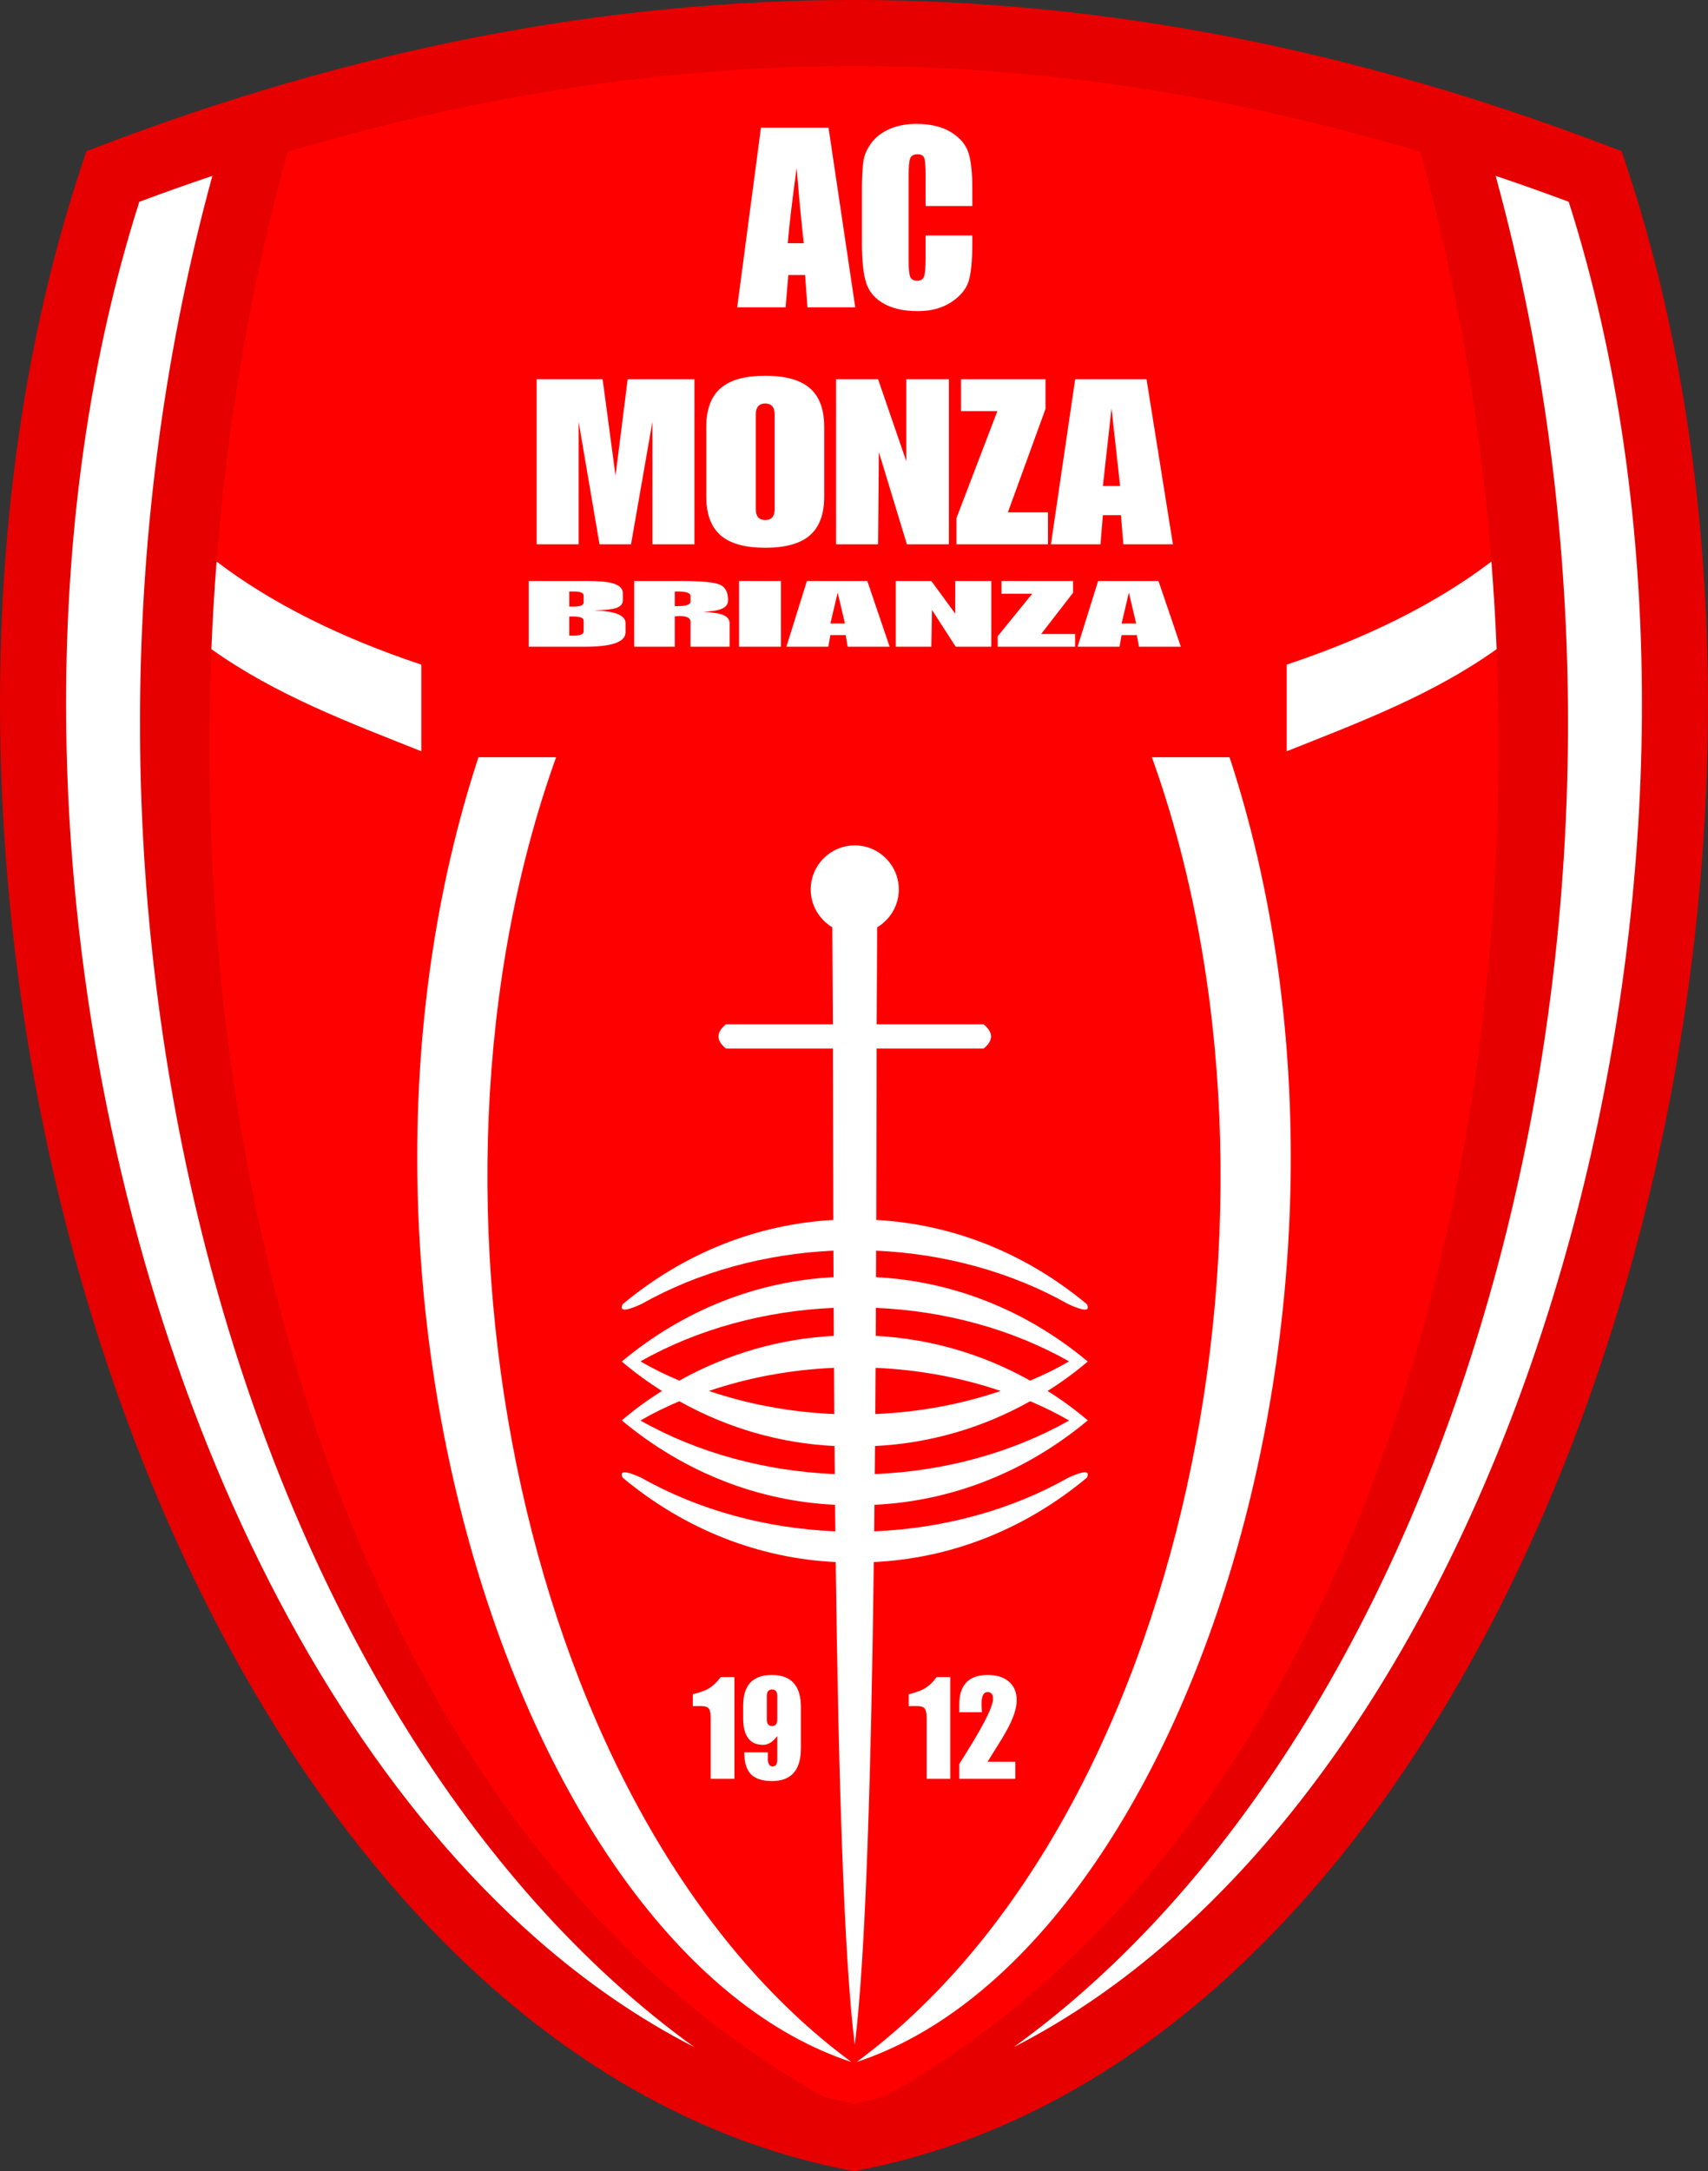 <?xml version="1.0" encoding="UTF-8"?>
<svg xmlns="http://www.w3.org/2000/svg" xmlns:xlink="http://www.w3.org/1999/xlink" width="257.89pt" height="327.75pt" viewBox="0 0 257.89 327.75" version="1.1">
<rect x="0" y="0" width="257.89" height="327.75" fill="#333333" stroke="none"/>
<g id="surface1">
<path style=" stroke:none;fill-rule:nonzero;fill:rgb(90.234%,0%,0%);fill-opacity:1;" d="M 12.297 25.07 L 13.047 22.82 L 15.258 21.98 C 53.352 7.465 91.277 -0.004 128.949 -0.004 C 166.617 -0.004 204.539 7.465 242.637 21.98 L 244.852 22.82 L 245.598 25.07 C 253.984 50.363 257.891 78.102 257.891 106.223 C 257.891 143.66 250.965 181.777 238.23 215.734 C 225.488 249.684 206.953 279.516 183.41 300.211 C 167.723 313.992 149.742 323.703 129.898 327.566 L 128.945 327.75 L 127.992 327.566 C 108.152 323.703 90.172 313.992 74.48 300.211 C 58.785 286.418 45.32 268.551 34.305 248.129 C 12.297 207.266 0.016 156.137 0 106.223 C 0.004 78.102 3.91 50.363 12.297 25.07 "/>
<path style=" stroke:none;fill-rule:nonzero;fill:rgb(100%,100%,100%);fill-opacity:1;" d="M 214.805 243.395 C 235.926 204.246 247.93 154.496 247.914 106.223 C 247.914 79.871 244.352 53.969 236.859 30.461 C 233.18 29.086 229.5 27.785 225.828 26.547 C 256.152 137.273 220.613 260.273 153.07 309.023 C 161.422 304.754 169.355 299.273 176.828 292.711 C 191.438 279.887 204.254 262.969 214.805 243.395 "/>
<path style=" stroke:none;fill-rule:nonzero;fill:rgb(100%,100%,100%);fill-opacity:1;" d="M 81.066 292.715 C 88.535 299.273 96.465 304.75 104.812 309.016 C 37.277 260.262 1.742 137.273 32.066 26.547 C 28.395 27.785 24.719 29.09 21.035 30.465 C 13.543 53.969 9.977 79.871 9.977 106.223 C 9.973 142.426 16.711 179.465 29.004 212.234 C 41.285 245.012 59.145 273.48 81.066 292.715 "/>
<path style=" stroke:none;fill-rule:nonzero;fill:rgb(100%,0%,0%);fill-opacity:1;" d="M 225.977 97.992 C 216.195 104.961 205.184 109.059 194.281 113.41 L 194.281 100.328 C 206.219 96.359 216.848 91.141 225.188 84.762 C 223.504 63.25 219.883 42.32 214.457 22.93 C 185.723 14.336 157.23 9.973 128.945 9.973 C 100.66 9.973 72.172 14.336 43.438 22.93 C 38.008 42.32 34.391 63.25 32.703 84.762 C 41.043 91.141 51.672 96.359 63.613 100.328 L 63.613 113.41 C 52.707 109.059 41.695 104.961 31.914 97.992 C 28.348 185.031 56.336 278.348 124.312 316.484 C 125.848 316.887 127.391 317.262 128.949 317.582 C 130.504 317.262 132.043 316.887 133.574 316.484 C 201.559 278.352 229.543 185.035 225.977 97.992 "/>
<path style=" stroke:none;fill-rule:nonzero;fill:rgb(100%,100%,100%);fill-opacity:1;" d="M 63.613 100.328 C 51.672 96.359 41.043 91.141 32.703 84.766 C 32.359 89.152 32.098 93.562 31.914 97.992 C 41.695 104.961 52.707 109.059 63.613 113.41 "/>
<path style=" stroke:none;fill-rule:nonzero;fill:rgb(100%,100%,100%);fill-opacity:1;" d="M 83.965 114.312 L 72.242 114.312 C 46.031 194.262 78.926 294.926 128.559 311.277 C 79.25 274.965 59.762 181.742 83.965 114.312 "/>
<path style=" stroke:none;fill-rule:nonzero;fill:rgb(100%,100%,100%);fill-opacity:1;" d="M 194.281 100.328 L 194.281 113.41 C 205.184 109.059 216.195 104.961 225.977 97.992 C 225.797 93.562 225.531 89.152 225.188 84.766 C 216.848 91.141 206.219 96.359 194.281 100.328 "/>
<path style=" stroke:none;fill-rule:nonzero;fill:rgb(100%,100%,100%);fill-opacity:1;" d="M 173.926 114.312 C 198.129 181.742 178.645 274.965 129.336 311.277 C 178.969 294.926 211.859 194.262 185.652 114.312 "/>
<path style=" stroke:none;fill-rule:nonzero;fill:rgb(100%,100%,100%);fill-opacity:1;" d="M 121.363 36.715 C 121.004 33.645 120.648 29.848 120.289 25.336 C 119.574 30.523 119.129 34.312 118.949 36.715 Z M 125.098 19.273 L 129.133 46.395 L 121.91 46.395 L 121.562 41.52 L 119.031 41.52 L 118.613 46.395 L 111.309 46.395 L 114.895 19.273 "/>
<path style=" stroke:none;fill-rule:nonzero;fill:rgb(100%,100%,100%);fill-opacity:1;" d="M 146.812 31.098 L 139.758 31.098 L 139.758 26.375 C 139.758 25.004 139.68 24.145 139.531 23.805 C 139.383 23.465 139.055 23.293 138.539 23.293 C 137.953 23.293 137.586 23.496 137.426 23.91 C 137.273 24.328 137.191 25.223 137.191 26.594 L 137.191 39.191 C 137.191 40.512 137.273 41.371 137.426 41.77 C 137.586 42.176 137.934 42.375 138.484 42.375 C 139.008 42.375 139.352 42.176 139.512 41.77 C 139.672 41.371 139.758 40.426 139.758 38.938 L 139.758 35.539 L 146.812 35.539 L 146.812 36.594 C 146.812 39.395 146.609 41.387 146.219 42.559 C 145.82 43.73 144.938 44.762 143.586 45.641 C 142.23 46.52 140.555 46.965 138.57 46.965 C 136.5 46.965 134.797 46.59 133.457 45.84 C 132.121 45.09 131.23 44.059 130.793 42.734 C 130.359 41.41 130.141 39.418 130.141 36.758 L 130.141 28.84 C 130.141 26.887 130.211 25.422 130.344 24.441 C 130.48 23.465 130.871 22.52 131.543 21.617 C 132.207 20.715 133.125 19.996 134.305 19.48 C 135.48 18.965 136.836 18.703 138.363 18.703 C 140.445 18.703 142.16 19.105 143.512 19.906 C 144.859 20.715 145.746 21.715 146.176 22.914 C 146.598 24.117 146.812 25.988 146.812 28.52 "/>
<path style=" stroke:none;fill-rule:nonzero;fill:rgb(100%,100%,100%);fill-opacity:1;" d="M 81.027 57.246 L 90.988 57.246 L 92.938 71.801 L 94.77 57.246 L 104.852 57.246 L 104.852 82.164 L 98.508 82.164 L 98.508 63.668 L 95.277 82.164 L 90.52 82.164 L 87.367 63.668 L 87.367 82.164 L 81.027 82.164 "/>
<path style=" stroke:none;fill-rule:nonzero;fill:rgb(100%,100%,100%);fill-opacity:1;" d="M 114.121 76.859 C 114.121 77.953 114.594 78.5 115.539 78.5 C 116.492 78.5 116.965 77.953 116.965 76.859 L 116.965 62.551 C 116.965 61.461 116.492 60.91 115.539 60.91 C 114.594 60.91 114.121 61.461 114.121 62.551 Z M 106.641 64.438 C 106.641 61.809 107.359 59.863 108.797 58.609 C 110.23 57.352 112.48 56.723 115.539 56.723 C 118.605 56.723 120.855 57.352 122.289 58.609 C 123.73 59.863 124.445 61.809 124.445 64.438 L 124.445 74.973 C 124.445 77.605 123.73 79.547 122.289 80.805 C 120.855 82.059 118.605 82.688 115.539 82.688 C 112.48 82.688 110.23 82.059 108.797 80.805 C 107.359 79.547 106.641 77.605 106.641 74.973 "/>
<path style=" stroke:none;fill-rule:nonzero;fill:rgb(100%,100%,100%);fill-opacity:1;" d="M 126.234 57.246 L 132.578 57.246 L 136.844 69.637 L 136.844 57.246 L 143.27 57.246 L 143.27 82.164 L 136.93 82.164 L 132.699 68.238 L 132.578 82.164 L 126.234 82.164 "/>
<path style=" stroke:none;fill-rule:nonzero;fill:rgb(100%,100%,100%);fill-opacity:1;" d="M 157.863 57.246 L 157.863 61.715 L 152.176 77.348 L 158.234 77.348 L 158.234 82.164 L 144.41 82.164 L 144.41 78.223 L 150.59 62.062 L 145.102 62.062 L 145.102 57.246 "/>
<path style=" stroke:none;fill-rule:nonzero;fill:rgb(100%,100%,100%);fill-opacity:1;" d="M 169.125 73.371 L 167.828 61.645 L 166.523 73.371 Z M 162.34 57.246 L 173.113 57.246 L 177.098 82.164 L 169.613 82.164 L 169.25 77.766 L 166.523 77.766 L 166.16 82.164 L 158.68 82.164 "/>
<path style=" stroke:none;fill-rule:nonzero;fill:rgb(100%,100%,100%);fill-opacity:1;" d="M 85.953 95.957 L 86.574 95.957 C 87.605 95.957 88.121 95.75 88.121 95.332 L 88.121 93.691 C 88.121 93.277 87.605 93.066 86.574 93.066 L 85.953 93.066 Z M 85.953 91.566 L 86.641 91.566 C 87.629 91.566 88.121 91.363 88.121 90.953 L 88.121 89.898 C 88.121 89.492 87.629 89.289 86.641 89.289 L 85.953 89.289 Z M 79.828 87.703 L 88.773 87.703 C 90.496 87.703 91.766 87.828 92.594 88.078 C 93.555 88.375 94.039 88.859 94.039 89.535 L 94.039 90.637 C 94.039 91.184 93.695 91.566 93.004 91.789 C 92.316 92.012 91.285 92.121 89.91 92.121 L 89.844 92.148 C 92.914 92.262 94.449 92.895 94.449 94.055 L 94.449 95.445 C 94.449 96.898 92.43 97.625 88.398 97.625 L 79.828 97.625 "/>
<path style=" stroke:none;fill-rule:nonzero;fill:rgb(100%,100%,100%);fill-opacity:1;" d="M 101.883 91.496 L 102.363 91.496 C 103.625 91.496 104.258 91.266 104.258 90.801 L 104.258 89.98 C 104.258 89.52 103.625 89.289 102.363 89.289 L 101.883 89.289 Z M 95.758 87.703 L 102.742 87.703 C 105.793 87.703 107.754 87.879 108.625 88.23 C 109.496 88.582 109.934 89.375 109.934 90.605 C 109.934 91.164 109.652 91.578 109.09 91.852 C 108.527 92.125 107.57 92.293 106.215 92.359 C 107.66 92.434 108.684 92.605 109.277 92.871 C 109.875 93.141 110.172 93.566 110.172 94.152 L 110.172 97.625 L 104.258 97.625 L 104.258 93.859 C 104.258 93.285 103.719 92.996 102.641 92.996 L 101.883 93.039 L 101.883 97.625 L 95.758 97.625 "/>
<path style=" stroke:none;fill-rule:nonzero;fill:rgb(100%,100%,100%);fill-opacity:1;" d="M 111.586 97.625 L 117.914 97.625 L 117.914 87.703 L 111.586 87.703 Z M 111.586 97.625 "/>
<path style=" stroke:none;fill-rule:nonzero;fill:rgb(100%,100%,100%);fill-opacity:1;" d="M 127.578 94.125 L 126.48 89.453 L 125.379 94.125 Z M 121.836 87.703 L 130.953 87.703 L 134.324 97.625 L 127.992 97.625 L 127.684 95.875 L 125.379 95.875 L 125.07 97.625 L 118.738 97.625 "/>
<path style=" stroke:none;fill-rule:nonzero;fill:rgb(100%,100%,100%);fill-opacity:1;" d="M 135.254 87.703 L 140.621 87.703 L 144.23 92.637 L 144.23 87.703 L 149.668 87.703 L 149.668 97.625 L 144.301 97.625 L 140.723 92.078 L 140.621 97.625 L 135.254 97.625 "/>
<path style=" stroke:none;fill-rule:nonzero;fill:rgb(100%,100%,100%);fill-opacity:1;" d="M 162.02 87.703 L 162.02 89.48 L 157.203 95.707 L 162.328 95.707 L 162.328 97.625 L 150.633 97.625 L 150.633 96.055 L 155.859 89.621 L 151.215 89.621 L 151.215 87.703 "/>
<path style=" stroke:none;fill-rule:nonzero;fill:rgb(100%,100%,100%);fill-opacity:1;" d="M 171.547 94.125 L 170.449 89.453 L 169.348 94.125 Z M 165.805 87.703 L 174.918 87.703 L 178.293 97.625 L 171.965 97.625 L 171.652 95.875 L 169.348 95.875 L 169.035 97.625 L 162.707 97.625 "/>
<path style=" stroke:none;fill-rule:nonzero;fill:rgb(100%,100%,100%);fill-opacity:1;" d="M 104.609 255.754 C 105.633 255.508 106.426 255.23 106.977 254.91 C 107.613 254.539 108.23 253.961 108.824 253.168 L 110.883 253.168 L 110.883 268.531 L 107.309 268.531 L 107.309 259.324 C 107.309 258.648 107.219 258.184 107.027 257.926 C 106.844 257.668 106.438 257.539 105.816 257.539 L 105.215 257.539 C 104.949 257.551 104.746 257.562 104.609 257.562 "/>
<path style=" stroke:none;fill-rule:nonzero;fill:rgb(100%,100%,100%);fill-opacity:1;" d="M 115.781 259.582 C 115.781 260.23 116.047 260.551 116.57 260.551 C 117.098 260.551 117.359 260.23 117.359 259.582 L 117.359 256.012 C 117.359 255.363 117.098 255.043 116.57 255.043 C 116.047 255.043 115.781 255.363 115.781 256.012 Z M 115.203 263.395 C 113.207 263.395 112.211 262.043 112.211 259.348 L 112.211 257.477 C 112.211 254.391 113.656 252.848 116.551 252.848 C 119.473 252.848 120.93 254.469 120.93 257.711 L 120.93 263.887 C 120.93 267.203 119.484 268.859 116.594 268.859 C 115.125 268.859 114.055 268.52 113.383 267.836 C 112.715 267.156 112.379 266.055 112.379 264.531 L 115.945 264.531 L 115.945 264.965 C 115.934 265.137 115.926 265.27 115.926 265.371 C 115.926 266.234 116.172 266.66 116.652 266.66 C 117.125 266.66 117.359 266.328 117.359 265.652 L 117.359 262.059 C 116.723 262.945 116.004 263.395 115.203 263.395 "/>
<path style=" stroke:none;fill-rule:nonzero;fill:rgb(100%,100%,100%);fill-opacity:1;" d="M 137.215 255.754 C 138.234 255.508 139.023 255.23 139.578 254.91 C 140.219 254.539 140.832 253.961 141.43 253.168 L 143.484 253.168 L 143.484 268.531 L 139.914 268.531 L 139.914 259.324 C 139.914 258.648 139.816 258.184 139.629 257.926 C 139.445 257.668 139.039 257.539 138.414 257.539 L 137.812 257.539 C 137.551 257.551 137.352 257.562 137.215 257.562 "/>
<path style=" stroke:none;fill-rule:nonzero;fill:rgb(100%,100%,100%);fill-opacity:1;" d="M 144.836 266.301 L 146.391 263.801 C 148.758 259.953 149.941 257.504 149.941 256.445 C 149.941 255.77 149.664 255.43 149.109 255.43 C 148.5 255.43 148.199 256.02 148.199 257.195 C 148.199 257.527 148.219 257.945 148.262 258.465 L 144.836 258.465 L 144.836 257.324 C 144.836 254.34 146.273 252.848 149.152 252.848 C 150.426 252.848 151.445 253.148 152.207 253.75 C 153.078 254.426 153.512 255.402 153.512 256.676 C 153.512 257.578 153.223 258.672 152.641 259.949 C 152.254 260.809 151.633 261.922 150.773 263.285 L 149.109 265.953 L 153.305 265.953 L 153.305 268.531 L 144.836 268.531 "/>
<path style=" stroke:none;fill-rule:nonzero;fill:rgb(100%,100%,100%);fill-opacity:1;" d="M 96.699 214.438 C 98.559 213.355 100.527 212.387 102.574 211.527 C 109.906 215.629 117.883 217.891 126.004 218.285 C 126.016 219.699 126.027 221.109 126.039 222.52 C 115.637 222.094 105.445 219.371 96.699 214.438 M 96.699 205.508 C 105.398 200.598 115.527 197.879 125.871 197.43 C 125.879 198.836 125.887 200.246 125.891 201.66 C 117.809 202.074 109.875 204.336 102.574 208.414 C 100.527 207.555 98.559 206.59 96.699 205.508 M 161.422 205.508 C 159.562 206.59 157.598 207.555 155.547 208.414 C 148.25 204.336 140.312 202.074 132.23 201.66 C 132.238 200.246 132.246 198.836 132.25 197.43 C 142.598 197.879 152.723 200.598 161.422 205.508 M 161.422 214.438 C 152.676 219.371 142.484 222.094 132.082 222.52 C 132.094 221.109 132.105 219.699 132.117 218.285 C 140.242 217.891 148.215 215.629 155.547 211.527 C 157.598 212.387 159.562 213.355 161.422 214.438 M 125.965 213.461 C 119.473 213.188 113.062 212.02 107.035 209.973 C 113.051 207.93 119.441 206.762 125.922 206.484 C 125.934 208.809 125.949 211.133 125.965 213.461 M 132.203 206.484 C 138.68 206.762 145.074 207.93 151.086 209.973 C 145.059 212.02 138.652 213.188 132.156 213.461 C 132.176 211.133 132.188 208.809 132.203 206.484 M 161.289 223.078 C 152.555 228.012 142.383 230.73 131.992 231.164 C 132.008 229.832 132.023 228.5 132.035 227.16 C 143.531 226.617 154.734 222.344 164.238 214.418 C 162.316 212.773 160.285 211.297 158.172 209.973 C 160.285 208.648 162.316 207.172 164.238 205.527 C 154.801 197.656 143.684 193.387 132.27 192.797 C 132.277 191.457 132.281 190.121 132.285 188.793 C 142.574 189.266 152.641 191.98 161.289 196.863 C 163.695 197.965 164.637 197.973 164.109 196.879 C 154.711 189.047 143.656 184.781 132.305 184.16 C 132.332 175.117 132.348 166.391 132.359 158.285 L 148.516 158.285 C 150.012 157.066 150.012 155.848 148.508 154.625 L 132.363 154.625 L 132.449 139.98 C 134.398 138.816 135.711 136.695 135.711 134.27 C 135.711 130.605 132.723 127.617 129.062 127.617 C 125.398 127.617 122.41 130.605 122.41 134.27 C 122.41 136.695 123.723 138.816 125.672 139.98 L 125.758 154.625 L 109.613 154.625 C 108.113 155.848 108.109 157.066 109.609 158.285 L 125.762 158.285 C 125.777 166.391 125.793 175.117 125.82 184.16 C 114.465 184.785 103.41 189.047 94.016 196.879 C 93.488 197.973 94.43 197.965 96.832 196.863 C 105.484 191.98 115.551 189.266 125.836 188.793 C 125.84 190.121 125.848 191.457 125.852 192.797 C 114.441 193.387 103.324 197.656 93.883 205.527 C 95.809 207.172 97.84 208.648 99.949 209.973 C 97.84 211.297 95.809 212.773 93.883 214.418 C 103.391 222.344 114.594 226.617 126.086 227.16 C 126.102 228.5 126.113 229.832 126.129 231.164 C 115.742 230.73 105.566 228.012 96.832 223.078 C 94.43 221.98 93.488 221.969 94.016 223.062 C 103.512 230.98 114.703 235.254 126.184 235.805 C 126.582 266.988 127.383 295.293 129.062 308.707 C 130.738 295.293 131.539 266.988 131.938 235.805 C 143.422 235.254 154.609 230.98 164.109 223.062 C 164.637 221.969 163.695 221.98 161.289 223.078 "/>
</g>
</svg>
